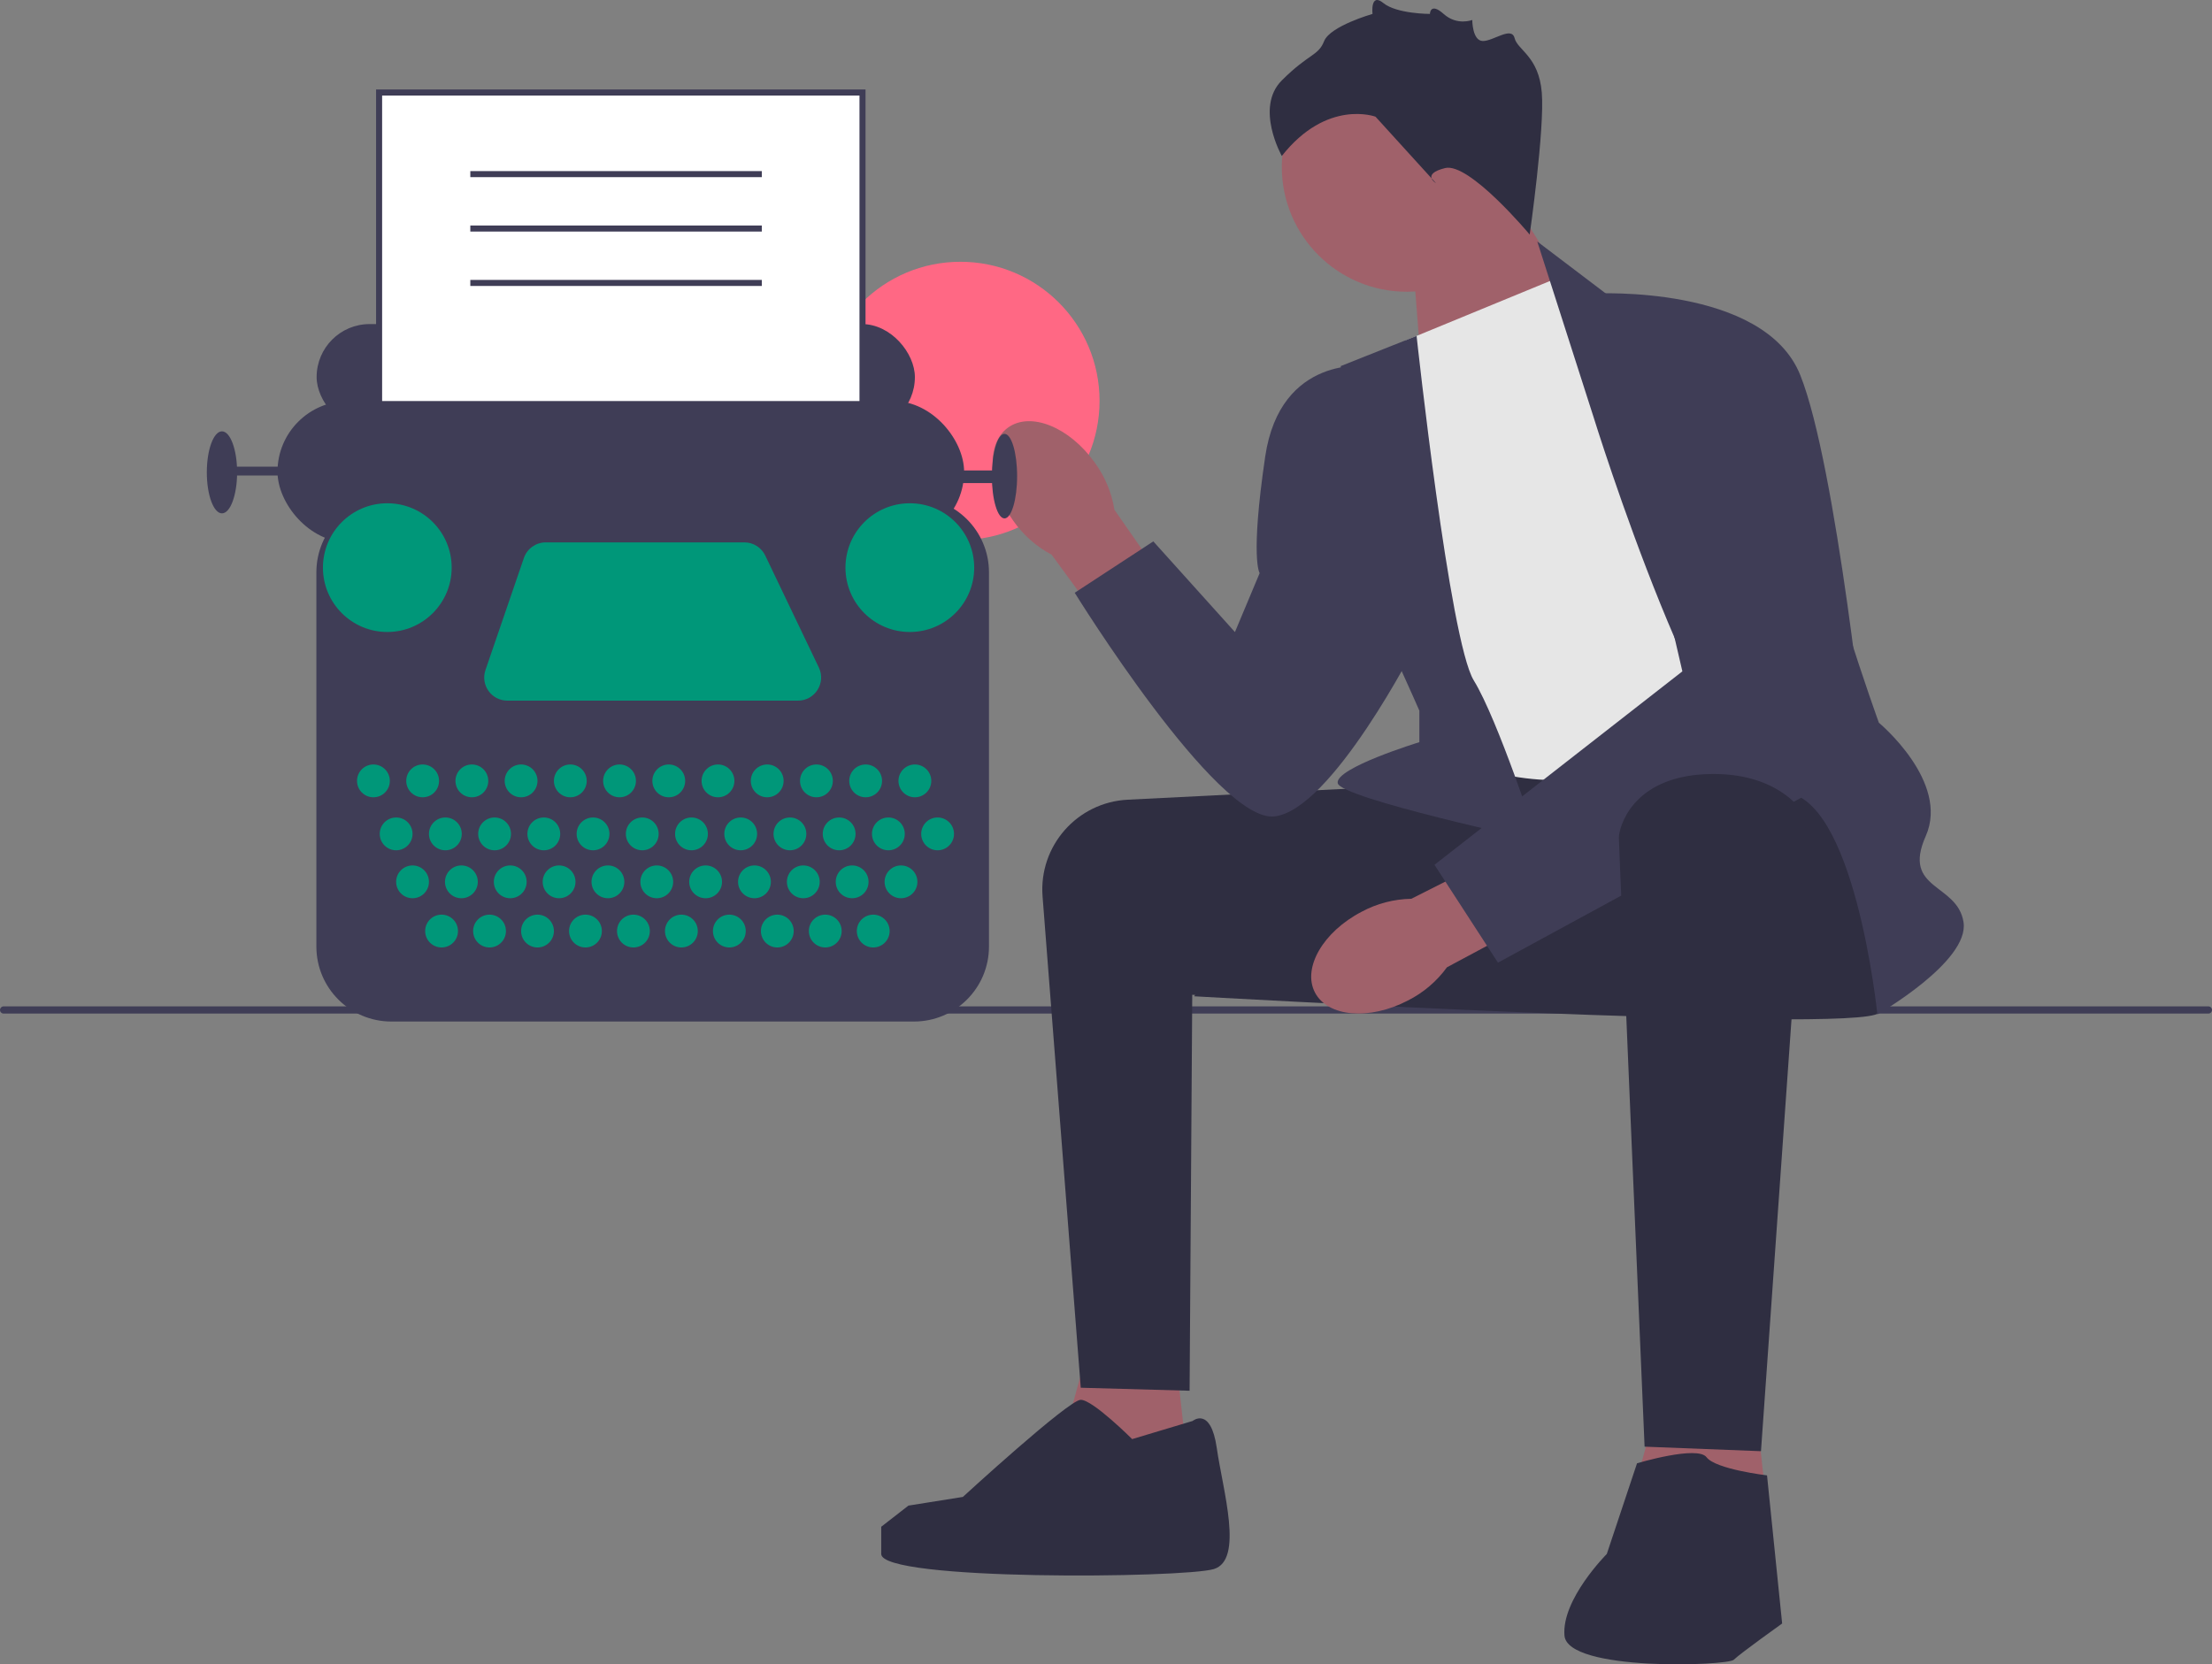 <svg xmlns="http://www.w3.org/2000/svg" width="731.67" height="550.618" viewBox="0 0 731.67 550.618" xmlns:xlink="http://www.w3.org/1999/xlink" role="img" artist="Katerina Limpitsouni" source="https://undraw.co/"><rect x="0" y="0" width="731.67" height="550.618" fill="#808080" stroke="none"/><circle cx="317.682" cy="132.627" r="46.021" fill="#ff6884"/><g><path d="M0,334.134c0,.66,.53,1.19,1.19,1.19H730.48c.66,0,1.19-.53,1.19-1.19,0-.66-.53-1.19-1.19-1.19H1.19c-.66,0-1.19,.53-1.19,1.19Z" fill="#3f3d56"/><g><polygon points="466.985 81.606 470.811 130.557 526.268 107.393 494.985 57.606 466.985 81.606" fill="#a0616a"/><circle cx="465.323" cy="55.181" r="41.339" fill="#a0616a"/><polygon points="387.985 440.606 394.985 503.393 345.985 496.606 361.985 438.606 387.985 440.606" fill="#a0616a"/><polygon points="578.985 449.606 585.985 512.393 536.985 505.606 552.985 447.606 578.985 449.606" fill="#a0616a"/><path d="M462.485,260.106c-.669,0-54.146,2.685-89.477,4.463-16.723,.841-29.452,15.315-28.155,32.009l12.632,162.528,36,1,.878-131,71.122,4-3-73Z" fill="#2f2e41"/><path d="M619.485,259.106s9,69,2,76c-7,7-226.5-5.5-226.5-5.5,0,0,48.154-69.537,56.827-71.519,8.673-1.981,146.673-8.981,146.673-8.981l21,10Z" fill="#2f2e41"/><path id="uuid-395a52e4-5c72-4314-a9bf-6720c6920e4c-1203" d="M335.127,172.233c-8.359-11.691-9.103-25.48-1.662-30.799,7.441-5.319,20.247-.152,28.607,11.544,3.404,4.626,5.65,10,6.551,15.673l34.792,49.981-19.8,13.708-35.775-48.834c-5.078-2.688-9.437-6.554-12.714-11.273Z" fill="#a0616a"/><path id="uuid-2bcb0f29-4cb0-4836-b3e1-c42200070018-1204" d="M465.674,331.017c-12.747,6.638-26.505,5.441-30.727-2.672-4.223-8.113,2.688-20.068,15.44-26.706,5.058-2.722,10.694-4.192,16.436-4.289l54.365-27.441,10.797,21.526-53.367,28.575c-3.374,4.65-7.812,8.425-12.944,11.008Z" fill="#a0616a"/><path d="M464.985,112.606l51-21,96,148s-67,15-90,18c-23,3-49-9-49-9l-8-136Z" fill="#e6e6e6"/><path d="M526.985,137.606l-18.5-57.709,24,18.209s68,45,68,64c0,19,21,77,21,77,0,0,23.5,19.5,15.5,37.5-8,18,10.5,15.5,12.5,28.5,2,13-28.5,30.5-28.5,30.5,0,0-7.5-73.5-31.5-73.5-24,0-62.5-124.5-62.5-124.5Z" fill="#3f3d56"/><path d="M468.568,111.13l-25.084,9.976s4,70,8,76,18,38,18,38v10.429s-28,8.571-27,13.571c1,5,66,19,66,19,0,0-13-40-21-53-8-13-18.916-113.976-18.916-113.976Z" fill="#3f3d56"/><path d="M527.485,97.106s56-3,68,27c12,30,22,128,22,128l-122,66.374-21-32.374,82-64-29-125Z" fill="#3f3d56"/><path d="M452.485,121.106s-29-4-34,30-1.823,38.5-1.823,38.5l-8.177,19.5-27-30-26,17s47,76,66,74c19-2,47-57,47-57l-16-92Z" fill="#3f3d56"/><path d="M597.323,270.145l-14.839,209.961-38.5-1.5s-8.5-198.5-8.5-201.5c0-3,4-20,29-21,25-1,32.839,14.039,32.839,14.039Z" fill="#2f2e41"/><path d="M541.485,484.106s20-6,23-2c3,4,20,6,20,6l5,49s-14,10-16,12-55,4-56-8c-1-12,14-27,14-27l10-30Z" fill="#2f2e41"/><path d="M394.485,470.106s6-5,8,9c2,14,9,37-1,40-10,3-110,4-110-5v-9l9-7,18.004-2.869s34.996-32.131,38.996-32.131c4,0,17,13,17,13l20-6Z" fill="#2f2e41"/><path d="M505.985,77.606s-20-24-28-22-3,5-3,5l-20-22s-16-6-31,13c0,0-9-16,0-25,9-9,12-8,14-13,2-5,16-9,16-9,0,0-.803-7.197,3.598-3.598s15.394,3.598,15.394,3.598c0,0,.063-4,4.535,0s9.472,2,9.472,2c0,0,0,6.921,3.5,6.961,3.5,.039,9.5-4.961,10.5-.961s8,6,9,18-4,47-4,47Z" fill="#2f2e41"/></g></g><g><rect x="104.731" y="107.214" width="197.887" height="35.069" rx="17.534" ry="17.534" fill="#3f3d56"/><rect x="125.397" y="30.606" width="159.896" height="175.343" fill="#fff"/><path d="M286.293,206.949H124.397V29.606h161.896V206.949Zm-159.896-2h157.896V31.606H126.397V204.949Z" fill="#3f3d56"/><rect x="91.789" y="132.681" width="227.111" height="46.758" rx="23.379" ry="23.379" fill="#3f3d56"/><ellipse cx="332.26" cy="157.521" rx="4.175" ry="13.986" fill="#3f3d56"/><ellipse cx="73.42" cy="156.269" rx="5.01" ry="13.568" fill="#3f3d56"/><rect x="74.672" y="154.39" width="28.806" height="2.922" fill="#3f3d56"/><rect x="306.376" y="155.642" width="23.379" height="4.175" fill="#3f3d56"/><path d="M302.334,337.957H129.439c-13.669,0-24.79-11.121-24.79-24.79v-123.841c0-13.669,11.121-24.79,24.79-24.79h172.896c13.669,0,24.789,11.121,24.789,24.79v123.841c0,13.669-11.12,24.79-24.789,24.79Z" fill="#3f3d56"/><circle cx="123.518" cy="258.343" r="5.427" fill="#009779"/><circle cx="131.033" cy="275.878" r="5.427" fill="#009779"/><circle cx="136.46" cy="291.742" r="5.427" fill="#009779"/><circle cx="146.062" cy="308.024" r="5.427" fill="#009779"/><circle cx="161.926" cy="308.024" r="5.427" fill="#009779"/><circle cx="177.791" cy="308.024" r="5.427" fill="#009779"/><circle cx="193.655" cy="308.024" r="5.427" fill="#009779"/><circle cx="209.52" cy="308.024" r="5.427" fill="#009779"/><circle cx="225.384" cy="308.024" r="5.427" fill="#009779"/><circle cx="241.248" cy="308.024" r="5.427" fill="#009779"/><circle cx="257.113" cy="308.024" r="5.427" fill="#009779"/><circle cx="272.977" cy="308.024" r="5.427" fill="#009779"/><circle cx="288.841" cy="308.024" r="5.427" fill="#009779"/><circle cx="152.617" cy="291.742" r="5.427" fill="#009779"/><circle cx="168.773" cy="291.742" r="5.427" fill="#009779"/><circle cx="184.93" cy="291.742" r="5.427" fill="#009779"/><circle cx="201.086" cy="291.742" r="5.427" fill="#009779"/><circle cx="217.243" cy="291.742" r="5.427" fill="#009779"/><circle cx="233.4" cy="291.742" r="5.427" fill="#009779"/><circle cx="249.556" cy="291.742" r="5.427" fill="#009779"/><circle cx="265.713" cy="291.742" r="5.427" fill="#009779"/><circle cx="281.869" cy="291.742" r="5.427" fill="#009779"/><circle cx="298.026" cy="291.742" r="5.427" fill="#009779"/><circle cx="147.314" cy="275.878" r="5.427" fill="#009779"/><circle cx="163.596" cy="275.878" r="5.427" fill="#009779"/><circle cx="179.878" cy="275.878" r="5.427" fill="#009779"/><circle cx="196.16" cy="275.878" r="5.427" fill="#009779"/><circle cx="212.442" cy="275.878" r="5.427" fill="#009779"/><circle cx="228.724" cy="275.878" r="5.427" fill="#009779"/><circle cx="245.006" cy="275.878" r="5.427" fill="#009779"/><circle cx="261.287" cy="275.878" r="5.427" fill="#009779"/><circle cx="277.569" cy="275.878" r="5.427" fill="#009779"/><circle cx="293.851" cy="275.878" r="5.427" fill="#009779"/><circle cx="310.133" cy="275.878" r="5.427" fill="#009779"/><circle cx="139.8" cy="258.343" r="5.427" fill="#009779"/><circle cx="156.082" cy="258.343" r="5.427" fill="#009779"/><circle cx="172.363" cy="258.343" r="5.427" fill="#009779"/><circle cx="188.645" cy="258.343" r="5.427" fill="#009779"/><circle cx="204.927" cy="258.343" r="5.427" fill="#009779"/><circle cx="221.209" cy="258.343" r="5.427" fill="#009779"/><circle cx="237.491" cy="258.343" r="5.427" fill="#009779"/><circle cx="253.773" cy="258.343" r="5.427" fill="#009779"/><circle cx="270.055" cy="258.343" r="5.427" fill="#009779"/><circle cx="286.336" cy="258.343" r="5.427" fill="#009779"/><circle cx="302.618" cy="258.343" r="5.427" fill="#009779"/><circle cx="128.11" cy="187.789" r="21.292" fill="#009779"/><circle cx="300.948" cy="187.789" r="21.292" fill="#009779"/><path d="M180.522,179.439h65.701c2.945,0,5.628,1.691,6.899,4.347l17.731,37.06c2.429,5.076-1.272,10.948-6.899,10.948h-96.139c-5.248,0-8.936-5.164-7.234-10.128l12.707-37.06c1.06-3.091,3.967-5.167,7.234-5.167Z" fill="#009779"/></g><rect x="155.568" y="56.606" width="96.417" height="2" fill="#3f3d56"/><rect x="155.568" y="74.606" width="96.417" height="2" fill="#3f3d56"/><rect x="155.568" y="92.606" width="96.417" height="2" fill="#3f3d56"/></svg>